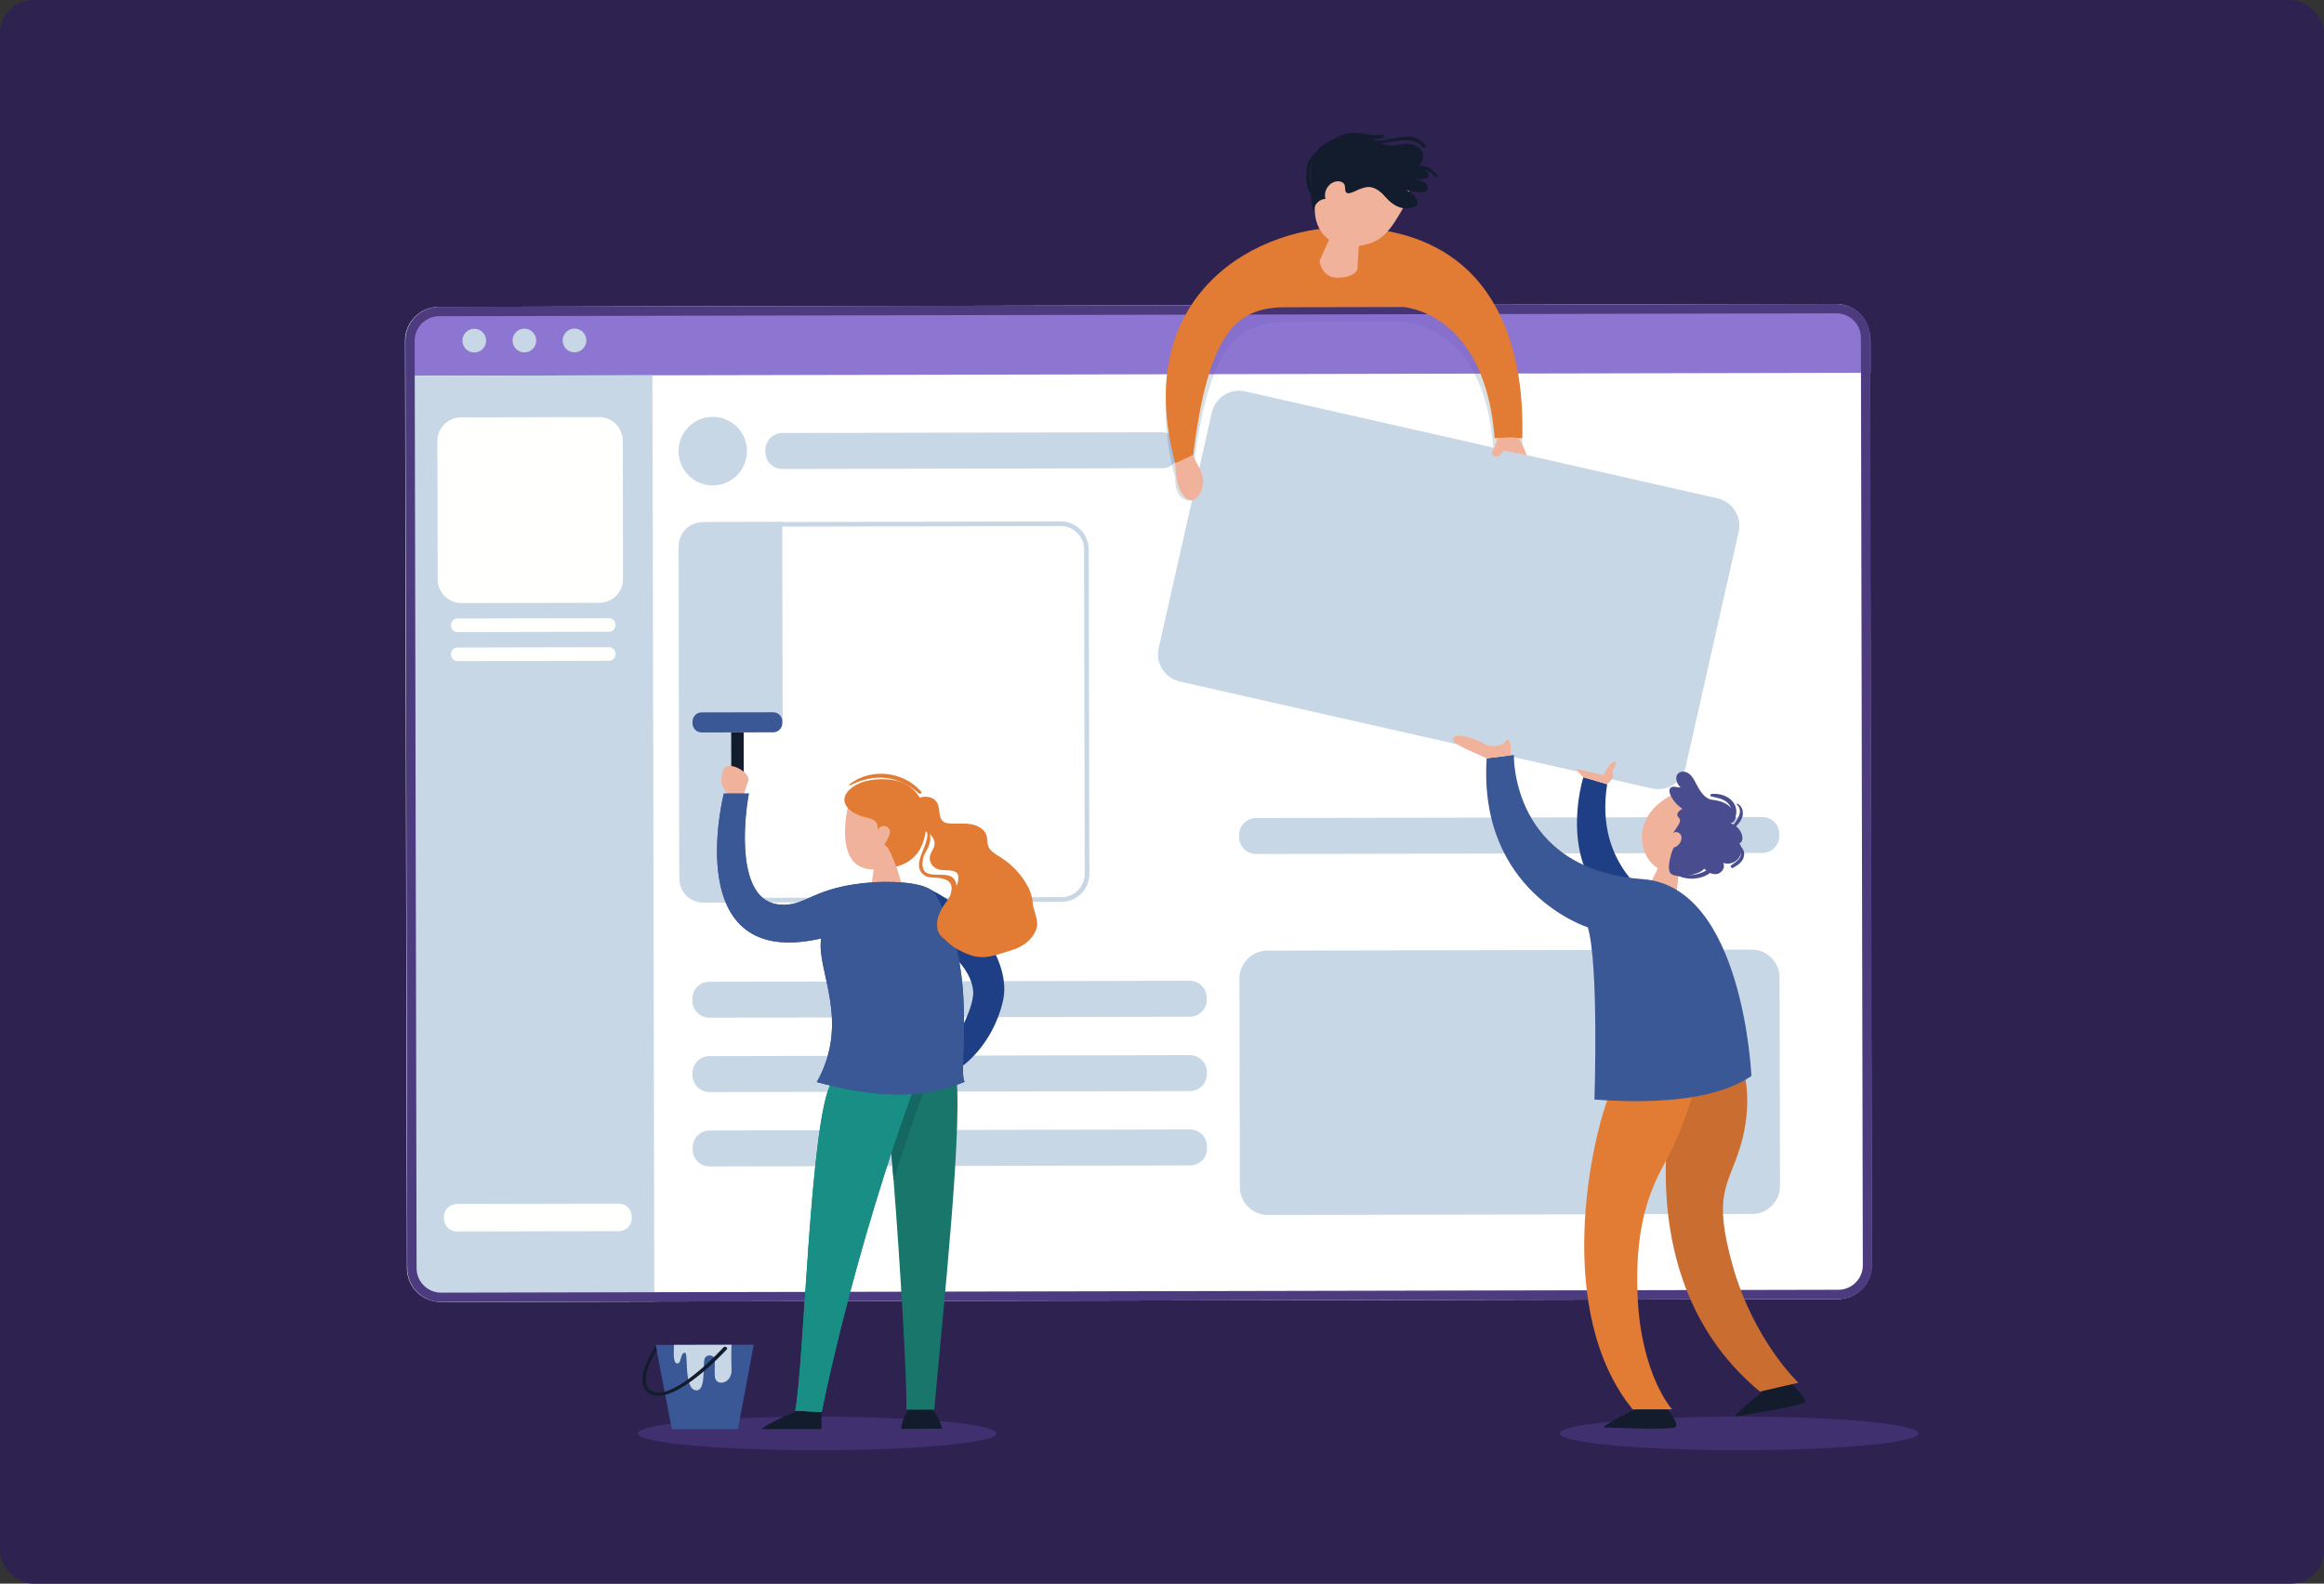 <?xml version="1.0" encoding="UTF-8"?>
<svg width="700px" height="477px" viewBox="0 0 700 477" version="1.1" xmlns="http://www.w3.org/2000/svg" xmlns:xlink="http://www.w3.org/1999/xlink">
    <rect x="0" y="0" width="700" height="477" fill="#333333" stroke="none"/>
    <!-- Generator: Sketch 53.1 (72631) - https://sketchapp.com -->
    <title>24</title>
    <desc>Created with Sketch.</desc>
    <g id="Page-1" stroke="none" stroke-width="1" fill="none" fill-rule="evenodd">
        <g id="24">
            <rect id="Rectangle" fill="#2E2251" x="0" y="0" width="700" height="477" rx="10"></rect>
            <g id="Group" transform="translate(122, 40)">
                <path d="M178.165,391.762 C178.165,394.557 153.96,396.823 124.105,396.823 C94.249,396.823 70.046,394.557 70.046,391.762 C70.046,388.968 94.249,386.7 124.105,386.7 C153.96,386.7 178.165,388.968 178.165,391.762" id="Fill-5" fill="#403070"></path>
                <path d="M455.891,391.762 C455.891,394.557 431.688,396.823 401.831,396.823 C371.977,396.823 347.773,394.557 347.773,391.762 C347.773,388.968 371.977,386.7 401.831,386.7 C431.688,386.7 455.891,388.968 455.891,391.762" id="Fill-6" fill="#403070"></path>
                <path d="M432.585,239.512 C433.207,243.165 430.754,246.634 427.108,247.256 C423.46,247.88 420.001,245.423 419.377,241.768 C418.756,238.116 421.208,234.648 424.855,234.025 C428.503,233.403 431.962,235.86 432.585,239.512" id="Fill-79" fill="#1E3F86"></path>
                <path d="M431.639,351.294 L10.764,352.164 C5.149,352.175 0.588,347.624 0.576,341.998 L2.06335277e-05,62.651 C-0.011,57.026 4.531,52.455 10.147,52.443 L431.022,51.575 C436.637,51.562 441.198,56.114 441.211,61.739 L441.786,341.086 C441.797,346.711 437.255,351.281 431.639,351.294" id="Fill-96" fill="#FFFFFF"></path>
                <path d="M430.337,51.577 L11.263,52.443 C5.15,52.456 0.206,57.431 0.218,63.555 L0.238,73.197 L441.449,72.285 L441.428,62.643 C441.415,56.519 436.449,51.565 430.337,51.577" id="Fill-97" fill="#8D76D2"></path>
                <path d="M11.766,352.164 L75.086,352.032 L74.511,73.043 L0.125,73.197 L0.677,341.111 C0.69,347.227 5.654,352.177 11.766,352.164" id="Fill-98" fill="#C8D7E5"></path>
                <path d="M431.145,51.576 L431.124,51.576 L10.249,52.446 C4.634,52.457 0.091,57.027 0.104,62.653 L0.678,342 C0.69,347.619 5.24,352.165 10.845,352.165 L10.866,352.165 L431.741,351.295 C437.357,351.284 441.9,346.714 441.888,341.089 L441.313,61.74 C441.3,56.122 436.752,51.576 431.145,51.576 M431.147,54.379 C435.202,54.379 438.507,57.685 438.515,61.746 L439.09,341.093 C439.099,345.165 435.8,348.484 431.736,348.492 L10.845,349.363 C6.79,349.363 3.484,346.057 3.476,341.994 L2.901,62.647 C2.897,60.675 3.659,58.82 5.048,57.421 C6.437,56.024 8.286,55.253 10.256,55.249 L431.124,54.379 L431.147,54.379" id="Fill-99" fill="#4C3B7E"></path>
                <path d="M64.407,330.837 L15.61,330.938 C13.458,330.943 11.708,329.198 11.704,327.041 L11.702,326.558 C11.698,324.401 13.439,322.648 15.594,322.643 L64.39,322.543 C66.542,322.538 68.291,324.283 68.297,326.44 L68.297,326.925 C68.302,329.081 66.561,330.833 64.407,330.837" id="Fill-100" fill="#FFFFFE"></path>
                <path d="M58.54,141.566 L16.994,141.652 C13.049,141.66 9.846,138.463 9.838,134.51 L9.751,92.888 C9.742,88.935 12.934,85.725 16.879,85.717 L58.424,85.63 C62.369,85.622 65.573,88.82 65.581,92.773 L65.667,134.395 C65.675,138.348 62.483,141.558 58.54,141.566" id="Fill-101" fill="#FFFFFE"></path>
                <path d="M236.394,266.251 L91.652,266.551 C88.839,266.556 86.555,264.278 86.549,261.459 L86.548,260.827 C86.542,258.01 88.817,255.722 91.628,255.716 L236.37,255.418 C239.183,255.411 241.467,257.691 241.473,260.506 L241.474,261.14 C241.48,263.957 239.206,266.245 236.394,266.251" id="Fill-102" fill="#C8D7E5"></path>
                <path d="M228.028,101.027 L113.645,101.263 C110.832,101.27 108.549,98.99 108.542,96.173 L108.541,95.541 C108.535,92.723 110.809,90.436 113.622,90.429 L228.007,90.193 C230.819,90.186 233.103,92.466 233.108,95.283 L233.11,95.915 C233.115,98.732 230.841,101.02 228.028,101.027" id="Fill-103" fill="#C8D7E5"></path>
                <path d="M408.846,216.925 L256.339,217.239 C253.528,217.245 251.243,214.966 251.236,212.149 L251.235,211.516 C251.229,208.7 253.504,206.412 256.317,206.405 L408.824,206.09 C411.635,206.085 413.919,208.363 413.925,211.181 L413.926,211.813 C413.933,214.63 411.658,216.918 408.846,216.925" id="Fill-104" fill="#C8D7E5"></path>
                <path d="M236.439,288.651 L91.697,288.949 C88.885,288.955 86.601,286.675 86.595,283.859 L86.594,283.226 C86.588,280.409 88.863,278.121 91.674,278.115 L236.418,277.815 C239.229,277.81 241.514,280.088 241.519,282.906 L241.521,283.539 C241.526,286.355 239.252,288.645 236.439,288.651" id="Fill-105" fill="#C8D7E5"></path>
                <path d="M236.485,311.048 L91.743,311.348 C88.931,311.354 86.647,309.075 86.641,306.258 L86.64,305.626 C86.634,302.808 88.909,300.519 91.72,300.514 L236.464,300.214 C239.276,300.21 241.56,302.488 241.565,305.305 L241.567,305.937 C241.572,308.754 239.298,311.043 236.485,311.048" id="Fill-106" fill="#C8D7E5"></path>
                <path d="M405.752,325.658 L259.881,325.959 C255.237,325.968 251.463,322.205 251.455,317.552 L251.326,254.784 C251.316,250.13 255.073,246.351 259.717,246.341 L405.588,246.04 C410.232,246.03 414.006,249.794 414.014,254.447 L414.143,317.214 C414.153,321.868 410.397,325.648 405.752,325.658" id="Fill-107" fill="#C8D7E5"></path>
                <path d="M24.418,62.599 C24.423,64.571 22.829,66.176 20.86,66.179 C18.89,66.183 17.292,64.587 17.287,62.615 C17.283,60.642 18.876,59.038 20.845,59.034 C22.815,59.03 24.414,60.626 24.418,62.599" id="Fill-108" fill="#C8D7E5"></path>
                <path d="M39.513,62.569 C39.517,64.542 37.924,66.144 35.954,66.148 C33.985,66.152 32.386,64.556 32.382,62.583 C32.377,60.609 33.971,59.008 35.94,59.003 C37.91,58.999 39.508,60.595 39.513,62.569" id="Fill-109" fill="#C8D7E5"></path>
                <path d="M54.608,62.536 C54.612,64.51 53.018,66.113 51.05,66.117 C49.08,66.12 47.48,64.525 47.476,62.552 C47.473,60.579 49.065,58.975 51.034,58.971 C53.004,58.967 54.604,60.565 54.608,62.536" id="Fill-110" fill="#C8D7E5"></path>
                <path d="M103,95.869 C103.011,101.573 98.405,106.207 92.711,106.218 C87.018,106.231 82.392,101.616 82.381,95.911 C82.368,90.206 86.974,85.571 92.669,85.56 C98.362,85.549 102.987,90.164 103,95.869" id="Fill-111" fill="#C8D7E5"></path>
                <path d="M61.436,150.295 L15.768,150.391 C14.708,150.392 13.845,149.532 13.844,148.469 L13.844,148.231 C13.841,147.167 14.7,146.304 15.76,146.303 L61.427,146.207 C62.489,146.205 63.35,147.065 63.353,148.129 L63.353,148.367 C63.356,149.431 62.497,150.294 61.436,150.295" id="Fill-112" fill="#FFFFFE"></path>
                <path d="M61.454,159.032 L15.787,159.127 C14.725,159.128 13.865,158.268 13.862,157.206 L13.862,156.968 C13.859,155.904 14.718,155.041 15.778,155.038 L61.445,154.944 C62.507,154.941 63.369,155.802 63.37,156.864 L63.371,157.103 C63.373,158.166 62.514,159.029 61.454,159.032" id="Fill-113" fill="#FFFFFE"></path>
                <path d="M113.743,177.504 L100.828,177.635 L100.923,231.839 L89.78,231.862 C85.848,231.87 82.654,228.683 82.645,224.744 L82.44,124.507 C82.431,120.525 85.645,117.291 89.619,117.282 L113.601,117.221 L113.743,177.504" id="Fill-114" fill="#C8D7E5"></path>
                <path d="M197.515,117.06 L197.497,117.06 L90.834,117.28 C86.188,117.289 82.431,121.069 82.442,125.722 L82.642,223.452 C82.652,228.099 86.415,231.859 91.05,231.859 L91.069,231.859 L197.733,231.639 C202.377,231.629 206.134,227.851 206.125,223.197 L205.923,125.467 C205.915,120.82 202.152,117.06 197.515,117.06 Z M197.517,117.06 L197.517,118.461 C201.373,118.461 204.516,121.604 204.524,125.469 L204.726,223.199 C204.734,227.073 201.595,230.229 197.731,230.237 L91.05,230.457 C87.194,230.457 84.049,227.314 84.041,223.449 L83.841,125.719 C83.833,121.847 86.97,118.689 90.836,118.681 L197.501,118.461 L197.517,117.06 L197.517,117.06 Z" id="Fill-115" fill="#C8D7E5"></path>
                <path d="M375.636,197.499 L233.352,165.281 C228.822,164.256 225.98,159.745 227.004,155.206 L243.01,84.255 C244.033,79.718 248.535,76.869 253.065,77.894 L395.349,110.113 C399.878,111.137 402.719,115.648 401.697,120.186 L385.691,191.138 C384.668,195.677 380.166,198.525 375.636,197.499" id="Fill-116" fill="#C8D7E5"></path>
                <polyline id="Fill-117" fill="#3A5796" points="100.267 390.473 80.358 390.514 75.486 365.102 105.034 365.04 100.267 390.473"></polyline>
                <path d="M80.997,365.089 C81.003,367.163 80.607,370.644 81.985,370.695 C83.364,370.748 82.793,367.392 84.364,367.481 C85.367,367.539 83.897,378.523 87.688,378.788 C90.292,378.969 89.817,373.401 90.084,369.916 C90.266,367.557 93.28,368.02 93.304,369.581 C93.332,371.326 93.221,372.494 93.305,374.48 C93.446,377.796 98.535,376.916 98.353,372.485 C98.173,368.052 98.342,365.054 98.342,365.054 L80.997,365.089" id="Fill-118" fill="#C8D7E5"></path>
                <path d="M76.232,380.439 C75.825,380.44 75.433,380.401 75.055,380.317 C73.589,379.992 72.56,379.22 71.996,378.02 C69.967,373.709 75.31,365.63 75.518,365.271 L75.798,366.725 C75.748,366.81 71.104,373.753 72.928,377.628 C73.361,378.548 74.134,379.12 75.288,379.377 C75.606,379.447 75.941,379.48 76.288,379.479 C83.458,379.466 95.715,366.076 95.85,365.922 C96.35,365.319 97.287,365.888 96.955,366.395 C96.394,367.04 83.939,380.422 76.232,380.439" id="Fill-119" fill="#121C2C"></path>
                <path d="M315.972,51.811 C318,50.525 319.953,49.101 321.676,47.449 C322.989,48.832 324.191,50.285 325.292,51.792 L315.972,51.811" id="Fill-120" fill="#C9D5E2"></path>
                <path d="M240.085,51.968 C242.605,48.96 245.464,46.323 248.551,44.052 C248.959,47.299 249.108,50.093 249.217,51.95 L240.085,51.968 M250.764,51.946 C251.525,48.114 252.632,44.314 253.946,40.567 C263.197,35.343 273.775,32.883 283.345,32.883 C284.049,32.883 284.748,32.895 285.442,32.922 C302.475,33.575 313.976,39.332 321.676,47.449 C319.953,49.101 318,50.525 315.972,51.811 L250.764,51.946 M250.326,47.6 C250.213,46.246 250.059,44.739 249.842,43.132 C250.58,42.622 251.332,42.133 252.092,41.662 C251.438,43.624 250.842,45.605 250.326,47.6" id="Fill-121" fill="#71C2B3"></path>
                <path d="M250.618,51.947 C250.551,50.83 250.471,49.344 250.326,47.6 C250.842,45.605 251.438,43.624 252.092,41.662 C252.705,41.284 253.322,40.92 253.946,40.567 C252.632,44.314 251.525,48.114 250.764,51.946 L250.618,51.947" id="Fill-122" fill="#169186"></path>
                <path d="M249.217,51.95 C249.108,50.093 248.959,47.299 248.551,44.052 C248.976,43.739 249.407,43.432 249.842,43.132 C250.059,44.739 250.213,46.246 250.326,47.6 C250.471,49.344 250.551,50.83 250.618,51.947 L249.217,51.95" id="Fill-123" fill="#169186"></path>
                <path d="M236.142,110.784 C233.759,110.784 231.743,107.915 232.01,104.064 C231.644,102.704 231.314,101.365 231.02,100.046 C232.29,99.116 233.114,97.612 233.11,95.915 L233.108,95.283 C233.103,92.972 231.564,91.023 229.459,90.401 C228.828,83.922 229.139,78.033 230.211,72.72 L243.68,72.694 C241.055,79.336 238.983,88.643 237.383,101.584 C237.383,101.584 237.937,103.458 238.215,105.506 L237.057,110.644 C237.057,110.645 237.057,110.645 237.057,110.645 C236.748,110.739 236.443,110.784 236.142,110.784 M336.504,96.427 L327.768,94.809 C327.018,85.136 324.92,77.918 322.129,72.531 L334.363,72.506 C336.349,81.071 336.715,89.598 336.504,96.427 M240.083,51.971 C240.084,51.968 240.084,51.97 240.085,51.968 L249.217,51.95 L250.618,51.947 L250.764,51.946 L315.972,51.811 L325.292,51.792 C325.293,51.795 325.292,51.793 325.293,51.795 L240.083,51.971" id="Fill-124" fill="#D9E1E5"></path>
                <path d="M230.211,72.72 C231.613,65.782 234.314,59.819 237.912,54.778 L327.184,54.593 C330.671,60.178 332.936,66.351 334.363,72.506 L322.129,72.531 C316.116,60.929 306.884,57.816 300.961,56.942 L265.866,57.015 C265.717,57.013 265.568,57.012 265.419,57.012 C255.768,57.012 248.709,59.968 243.68,72.694 L230.211,72.72" id="Fill-125" fill="#876FCE"></path>
                <path d="M237.912,54.778 C238.603,53.808 239.329,52.872 240.083,51.971 L325.293,51.795 C325.959,52.707 326.59,53.643 327.184,54.593 L237.912,54.778" id="Fill-126" fill="#443474"></path>
                <path d="M231.02,100.046 C230.274,96.694 229.76,93.481 229.459,90.401 C231.564,91.023 233.103,92.972 233.108,95.283 L233.11,95.915 C233.114,97.612 232.29,99.116 231.02,100.046" id="Fill-127" fill="#A9BCD6"></path>
                <path d="M237.057,110.644 L238.215,105.506 C238.52,107.749 238.496,110.203 237.057,110.645" id="Fill-128" fill="#A9BCD6"></path>
                <path d="M285.441,28.457 C257.146,27.372 218.192,48.339 232.01,99.599 L237.383,97.119 C242.094,59.006 250.906,52.413 265.866,52.55 L300.961,52.477 C309.634,53.758 325.825,61.47 328.189,91.98 L336.504,91.962 C337.185,69.923 331.86,30.235 285.441,28.457" id="Fill-129" fill="#E27B33"></path>
                <path d="M279.654,29.291 L275.452,38.546 C275.452,38.546 275.953,43.758 281.058,43.65 C286.162,43.54 286.845,41.179 286.845,41.179 L287.511,30.553 L279.654,29.291" id="Fill-130" fill="#F1B29C"></path>
                <path d="M301.257,21.573 C296.466,30.059 294.344,32.699 288.079,33.974 C279.966,35.627 270.87,30.146 275.098,16.635 C278.546,5.618 283.765,7.315 288.877,7.732 C293.989,8.148 306.432,12.405 301.257,21.573" id="Fill-131" fill="#F1B29C"></path>
                <path d="M282.214,14.879 C280.941,14.213 279.303,14.778 278.315,15.822 C277.298,16.894 276.807,18.5 277.24,19.913 C275.279,19.942 273.557,21.868 273.744,23.824 C272.404,20.692 273.13,17.435 272.864,14.231 C272.6,11.026 272.95,7.542 275.023,5.087 C275.873,4.081 276.968,3.306 278.131,2.688 C282.542,0.339 288.086,0.259 292.563,2.483 C293.491,2.943 295.815,4.41 299.058,3.624 C305.237,2.127 308.855,6.315 305.14,10.237 C306.333,10.669 307.641,11.201 308.18,12.351 C308.319,12.643 308.392,13.012 308.207,13.28 C308.077,13.466 307.855,13.559 307.641,13.631 C306.598,13.983 305.471,14.073 304.387,13.891 C304.804,14.245 307.098,14.384 307.789,15.721 C309.631,19.278 302.331,17.481 301.219,17.125 C302.489,17.363 305.824,20.029 304.756,21.858 C304.546,22.219 300.044,24.848 295.312,19.341 C294.211,18.06 292.839,16.877 291.209,16.443 C289.929,16.101 288.591,16.573 287.353,17.041 C286.449,17.382 284.141,18.789 283.48,17.951 C282.752,17.031 283.689,15.613 282.214,14.879" id="Fill-132" fill="#121C2C"></path>
                <path d="M329.085,91.987 C327.83,96.31 326.562,96.742 328.082,97.43 C329.604,98.118 330.834,95.695 330.834,95.695 L337.851,97.094 C337.851,97.094 336.268,92.525 335.161,91.974 C334.055,91.422 329.085,91.987 329.085,91.987" id="Fill-133" fill="#F1B29C"></path>
                <path d="M237.383,97.119 C238.299,99.4 238.552,99.416 239.829,102.158 C242.272,107.401 236.552,115.689 233.001,106.64 C232.028,104.16 232.01,99.599 232.01,99.599 L237.383,97.119" id="Fill-134" fill="#F1B29C"></path>
                <path d="M292.208,3.22 C297.003,3.481 302.91,0.088 306.667,4.445 C307.013,4.846 307.712,4.315 307.406,3.875 C303.814,-1.291 297.143,2.552 292.208,2.422 C291.693,2.408 291.699,3.192 292.208,3.22" id="Fill-135" fill="#121C2C"></path>
                <path d="M294.134,0.569 C290.855,1.139 287.694,-0.408 284.408,0.106 C281.735,0.527 279.356,1.897 277.339,3.658 C276.821,4.107 277.498,4.99 278.073,4.611 C280.899,2.748 283.614,1.139 287.139,1.397 C289.697,1.585 291.874,2.342 294.414,1.582 C295.071,1.386 294.79,0.455 294.134,0.569" id="Fill-136" fill="#121C2C"></path>
                <path d="M275.476,5.053 C273.168,6.491 271.838,8.413 271.565,11.18 C271.368,13.165 271.307,17.731 273.31,18.85 C273.789,19.119 274.292,18.486 273.901,18.087 C272.617,16.78 272.502,13.264 272.594,11.606 C272.736,9.066 273.794,7.133 275.807,5.62 C276.135,5.373 275.844,4.824 275.476,5.053" id="Fill-137" fill="#121C2C"></path>
                <path d="M310.965,12.945 C309.779,10.882 306.74,9.059 304.404,10.368 C304.037,10.572 304.211,11.134 304.615,11.143 C305.636,11.162 306.569,11.029 307.572,11.337 C308.702,11.685 309.648,12.345 310.332,13.315 C310.6,13.695 311.203,13.361 310.965,12.945" id="Fill-138" fill="#121C2C"></path>
                <path d="M155.313,226.727 C170.148,232.187 183.032,249.239 180.075,261.633 C176.736,275.632 167.096,281.67 167.096,281.67 L164.059,276.049 C164.059,276.049 171.765,263.978 171.095,258.278 C170.024,249.148 158.517,243.05 158.517,243.05 L155.313,226.727" id="Fill-139" fill="#1E3F86"></path>
                <path d="M118.789,384.698 C118.789,384.698 109.678,388.385 107.401,390.465 L125.448,390.428 L125.435,384.684 L118.789,384.698" id="Fill-140" fill="#121C2C"></path>
                <path d="M158.667,384.346 C158.667,384.346 161.253,387.349 161.73,390.358 L149.416,390.382 C149.628,388.301 150.514,386.309 151.712,384.359 L158.667,384.346" id="Fill-141" fill="#121C2C"></path>
                <path d="M159.417,384.614 L151.01,384.628 C151.178,374.706 149.136,340.89 147.164,315.608 C146.003,300.781 144.856,288.869 144.184,286.459 L148.688,285.464 L165.683,281.68 C168.593,294.994 161.879,356.123 159.417,384.614" id="Fill-142" fill="#19766B"></path>
                <path d="M128.519,285.925 C121.962,296.275 120.267,371.051 117.522,384.911 L125.495,385.363 C125.495,385.363 134.652,338.219 154.155,285.219 L128.519,285.925" id="Fill-143" fill="#188E84"></path>
                <path d="M147.164,315.608 L147.164,315.608 C146.936,312.702 146.709,309.906 146.485,307.273 C148.828,300.145 151.371,292.786 154.121,285.308 L157.514,285.212 C153.668,295.68 150.213,305.925 147.164,315.608" id="Fill-144" fill="#156862"></path>
                <path d="M146.485,307.273 C145.572,296.475 144.724,288.397 144.184,286.459 L148.688,285.464 L154.121,285.308 C151.371,292.786 148.828,300.145 146.485,307.273" id="Fill-145" fill="#147E78"></path>
                <path d="M128.519,285.925 C121.962,296.275 120.267,371.051 117.522,384.911 L125.495,385.363 C125.495,385.363 134.652,338.219 154.155,285.219 L128.519,285.925" id="Fill-146" fill="#188E84"></path>
                <path d="M133.53,202.446 C133.53,202.446 128.427,221.933 141.175,221.907 L140.42,226.887 L150.102,227.947 L148.01,221.009 C148.01,221.009 149.925,208.757 150.052,206.545 C150.293,202.412 138.737,195.132 133.53,202.446" id="Fill-147" fill="#F1B29C"></path>
                <polyline id="Fill-148" fill="#121C2C" points="102.032 196.507 98.275 196.512 98.241 180.608 101.999 180.601 102.032 196.507"></polyline>
                <path d="M110.906,180.583 L89.334,180.626 C87.825,180.629 86.598,179.405 86.595,177.893 L86.594,177.327 C86.591,175.815 87.812,174.586 89.321,174.583 L110.893,174.541 C112.403,174.538 113.629,175.762 113.632,177.274 L113.634,177.839 C113.636,179.351 112.415,180.58 110.906,180.583" id="Fill-149" fill="#3A5796"></path>
                <path d="M97.229,200.661 C97.128,197.053 94.158,197.998 95.794,192.113 C96.806,188.473 104.307,192.696 103.372,195.222 C102.439,197.744 101.362,201.735 101.362,201.735 L97.229,200.661" id="Fill-150" fill="#F1B29C"></path>
                <path d="M141.268,225.739 C122.201,227.004 120.946,233.442 112.414,232.435 C99.786,230.945 101.996,207.449 103.557,199.022 L96.015,199.038 C96.015,199.038 82.419,252.562 125.361,242.665 C123.712,252.04 134.39,267.351 124.036,285.935 C140.338,290.37 155.548,291.458 168.572,285.847 C166.292,282.769 173.246,251.67 159.628,229.283 C156.97,224.913 142.662,225.646 141.268,225.739" id="Fill-151" fill="#3A5796"></path>
                <path d="M141.268,225.739 C122.201,227.004 120.946,233.442 112.414,232.435 C99.786,230.945 101.996,207.449 103.557,199.022 L96.015,199.038 C96.015,199.038 82.419,252.562 125.361,242.665 C123.712,252.04 134.39,267.351 124.036,285.935 C140.338,290.37 155.548,291.458 168.572,285.847 C166.292,282.769 173.246,251.67 159.628,229.283 C156.97,224.913 142.662,225.646 141.268,225.739" id="Fill-152" fill="#3A5796"></path>
                <path d="M138.641,206.181 C139.883,206.497 141.331,206.737 141.995,207.795 C142.426,208.482 142.397,209.337 142.355,210.137 C142.583,209.299 143.509,208.696 144.402,208.799 C145.298,208.902 146.047,209.701 146.063,210.566 C146.071,210.972 145.937,211.367 145.787,211.749 C145.415,212.693 144.938,213.603 144.369,214.452 C145.927,215.025 147.231,219.589 148.01,221.009 C150.63,220.352 156.456,218.097 156.963,208.803 C157.2,204.474 155.882,199.291 151.196,196.407 C147.885,194.372 142.391,194.344 138.602,195.314 C135.529,196.1 130.626,199.175 132.911,202.77 C134.065,204.585 136.587,205.655 138.641,206.181" id="Fill-153" fill="#E27B33"></path>
                <path d="M154.971,200.263 C156.747,199.671 158.997,199.985 160.063,201.471 C160.895,202.63 160.82,204.15 161.09,205.533 C161.218,206.2 161.455,206.881 161.971,207.341 C162.589,207.892 163.484,208.022 164.325,208.068 C166.377,208.178 168.456,207.917 170.478,208.26 C172.502,208.605 174.571,209.75 175.147,211.645 C175.466,212.692 175.293,213.845 175.675,214.872 C176.248,216.415 177.888,217.293 179.316,218.188 C182.354,220.095 184.933,222.668 186.803,225.655 C187.988,227.547 188.899,229.647 189.043,231.849 C189.185,234.052 190.77,236.96 190.349,239.129 C189.893,241.468 187.598,244.63 183.062,246.093 C175.224,248.62 172.741,249.714 165.233,245.244 C164.326,244.704 162.557,242.87 161.739,242.214 C161.097,241.699 160.688,240.954 160.464,240.18 C159.839,238.021 160.562,235.693 161.687,233.73 C162.813,231.766 164.329,230.029 165.475,228.076 C166.163,226.901 166.725,225.597 166.661,224.252 C166.636,223.749 166.509,223.222 166.143,222.86 C165.827,222.548 165.374,222.399 164.929,222.312 C163.28,221.989 161.467,222.331 159.972,221.589 C158.519,220.866 157.723,219.107 158.163,217.595 C158.457,216.585 159.222,215.733 159.439,214.704 C159.754,213.226 158.826,211.704 157.541,210.838 C156.256,209.972 154.669,209.637 153.121,209.38 C152.359,209.254 151.56,209.129 150.939,208.684 C150.174,208.133 149.823,207.172 149.832,206.254 C149.866,203.349 152.228,201.179 154.971,200.263" id="Fill-154" fill="#E27B33"></path>
                <path d="M153.566,208.095 C162.998,210.141 151.093,219.096 156.078,223.38 C157.499,224.602 159.157,224.217 160.823,224.448 C167.226,225.335 163.725,229.692 163.289,233.107 C163.223,233.622 164.075,233.728 164.189,233.229 C164.734,230.869 166.896,227.988 165.781,225.478 C164.798,223.267 162.365,223.526 160.371,223.466 C157.871,223.39 155.113,223.47 156.049,218.484 C156.258,217.375 157.142,216.25 157.573,215.207 C158.068,214.005 158.4,212.811 158.129,211.496 C157.671,209.272 155.819,207.965 153.7,207.609 C153.387,207.557 153.245,208.025 153.566,208.095" id="Fill-155" fill="#E27B33"></path>
                <path d="M134.13,196.529 C141.402,192.83 148.652,193.568 154.794,198.994 C155.211,199.363 155.774,198.8 155.405,198.382 C150.016,192.305 140.431,191.232 133.931,196.189 C133.733,196.339 133.898,196.647 134.13,196.529" id="Fill-156" fill="#E27B33"></path>
                <polyline id="Fill-157" fill="#F1B29C" points="378.442 219.389 375.289 225.739 382.994 228.895 383.816 221.584 378.442 219.389"></polyline>
                <path d="M383.093,198.717 C365.62,206.336 372.779,224.805 383.415,222.636 C388.592,221.581 391.213,204.88 391.213,204.88 L383.093,198.717" id="Fill-158" fill="#F1B29C"></path>
                <path d="M388.897,196.089 C388.322,195.017 387.779,193.876 386.832,193.114 C385.885,192.352 384.386,192.111 383.496,192.939 C382.321,194.033 383.008,196.084 384.2,197.161 C383.176,197.286 381.957,196.577 381.202,197.282 C380.63,197.817 380.83,198.765 381.157,199.476 C381.928,201.151 383.187,202.596 384.738,203.588 C383.851,204.094 382.825,205.068 383.355,205.94 C383.503,206.181 383.751,206.348 383.895,206.59 C384.233,207.156 383.906,207.875 383.566,208.438 C383.013,209.351 382.42,210.235 381.784,211.09 C382.384,210.264 383.849,210.604 384.288,211.524 C384.728,212.446 384.345,213.584 383.665,214.344 C383.289,214.767 382.808,215.119 382.255,215.246 C381.776,215.359 379.659,221.916 381.311,223.201 C383.352,224.789 390.295,223.411 391.3,221.617 C392.304,222.709 393.776,223.536 395.23,223.246 C396.684,222.957 397.793,221.159 397.008,219.901 C398.579,220.481 400.49,219.969 401.563,218.681 C402.635,217.392 402.792,215.416 401.939,213.971 C402.795,213.713 402.967,212.553 402.749,211.684 C402.305,209.925 400.876,208.452 399.133,207.961 C400.018,207.976 400.721,207.083 400.762,206.199 C400.803,205.313 400.344,204.478 399.788,203.79 C398.145,201.764 396.204,201.221 393.781,200.914 C391.331,200.605 389.981,198.106 388.897,196.089" id="Fill-159" fill="#494D8F"></path>
                <path d="M372.523,383.481 C372.523,383.481 362.3,388.4 360.927,389.933 C360.927,389.933 381.043,390.84 382.618,389.889 C384.191,388.937 379.396,383.469 379.396,383.469 L372.523,383.481" id="Fill-160" fill="#121C2C"></path>
                <path d="M410.557,377.922 C410.557,377.922 401.57,384.853 400.546,386.637 C400.546,386.637 421.755,383.483 421.755,382.095 C421.755,380.708 417.276,376.481 417.276,376.481 L410.557,377.922" id="Fill-161" fill="#121C2C"></path>
                <path d="M382.409,288.521 C382.03,290.603 368.033,345.966 408.082,379.157 L419.684,376.491 C419.684,376.491 406.183,363.803 399.82,340.971 C393.802,319.381 398.58,317.263 402.189,305.371 C406.184,292.209 403.213,282.653 403.213,282.653 L382.409,288.521" id="Fill-162" fill="#C96E30"></path>
                <path d="M363.267,288.351 C356.918,303.552 346.017,355.361 369.775,384.531 L381.638,384.507 C381.638,384.507 372.293,374.246 371.248,350.438 C370.205,326.632 376.245,316.18 380.507,308.325 C384.768,300.469 388.712,287.119 388.712,287.119 L363.267,288.351" id="Fill-163" fill="#E27B33"></path>
                <path d="M354.895,194.106 C351.744,205.239 350.707,225.807 366.494,234.093 L377.06,231.513 C377.06,231.513 358.012,221.507 362.092,196.218 L354.895,194.106" id="Fill-164" fill="#1E3F86"></path>
                <path d="M325.787,188.407 L333.989,187.393 C333.989,187.393 333.002,221.9 372.779,224.805 C403.142,227.024 405.528,284.11 405.528,284.11 C395.738,290.714 379.308,292.714 358.257,291.201 C358.257,291.201 359.604,250.474 356.259,239.325 C356.259,239.325 323.212,228.909 325.787,188.407" id="Fill-165" fill="#3A5796"></path>
                <path d="M315.758,182.144 C314.37,183.755 320.167,185.8 325.787,188.407 L332.985,187.517 C332.985,187.517 333.069,186.076 332.979,184.575 C332.888,183.074 332.137,182.217 331.284,183.506 C330.431,184.794 326.791,185.231 325.076,184.055 C323.361,182.878 317.147,180.532 315.758,182.144" id="Fill-166" fill="#F1B29C"></path>
                <path d="M354.895,194.106 C352.259,191.507 352.958,191.665 352.958,191.665 L361.002,193.487 C361.002,193.487 362.772,189.554 364.27,189.444 C365.768,189.333 363.14,192.154 363.743,193.2 C364.345,194.244 362.092,196.218 362.092,196.218 L354.895,194.106" id="Fill-167" fill="#F1B29C"></path>
                <path d="M393.413,199.89 C395.061,200.31 396.748,200.48 398.112,201.607 C399.466,202.725 400.078,204.642 399.101,206.203 C398.643,206.936 399.732,207.506 400.224,206.862 C401.477,205.224 401.137,202.977 399.878,201.43 C398.428,199.646 395.73,198.907 393.513,199.146 C393.117,199.191 392.971,199.776 393.413,199.89" id="Fill-168" fill="#494D8F"></path>
                <path d="M400.687,214.841 C401.777,215.483 402.694,216.527 402.231,217.877 C401.8,219.126 400.532,219.871 399.513,220.587 C399.024,220.932 399.445,221.687 399.988,221.4 C401.497,220.601 403.097,219.476 403.332,217.637 C403.538,216.028 402.462,214.805 401.129,214.085 C400.634,213.816 400.2,214.553 400.687,214.841" id="Fill-169" fill="#494D8F"></path>
                <path d="M382.317,223.194 C386.025,225.502 391.266,225.126 394.33,221.881 C394.709,221.481 394.197,220.723 393.715,221.082 C390.363,223.568 386.559,224.374 382.62,222.673 C382.273,222.524 381.98,222.984 382.317,223.194" id="Fill-170" fill="#494D8F"></path>
                <path d="M401.172,202.328 C403.3,204.355 401.168,207.132 399.803,208.871 C399.502,209.255 399.978,209.771 400.353,209.421 C401.568,208.283 402.782,207.031 402.947,205.281 C403.07,203.968 402.532,202.715 401.364,202.077 C401.209,201.995 401.037,202.199 401.172,202.328" id="Fill-171" fill="#494D8F"></path>
            </g>
        </g>
    </g>
</svg>